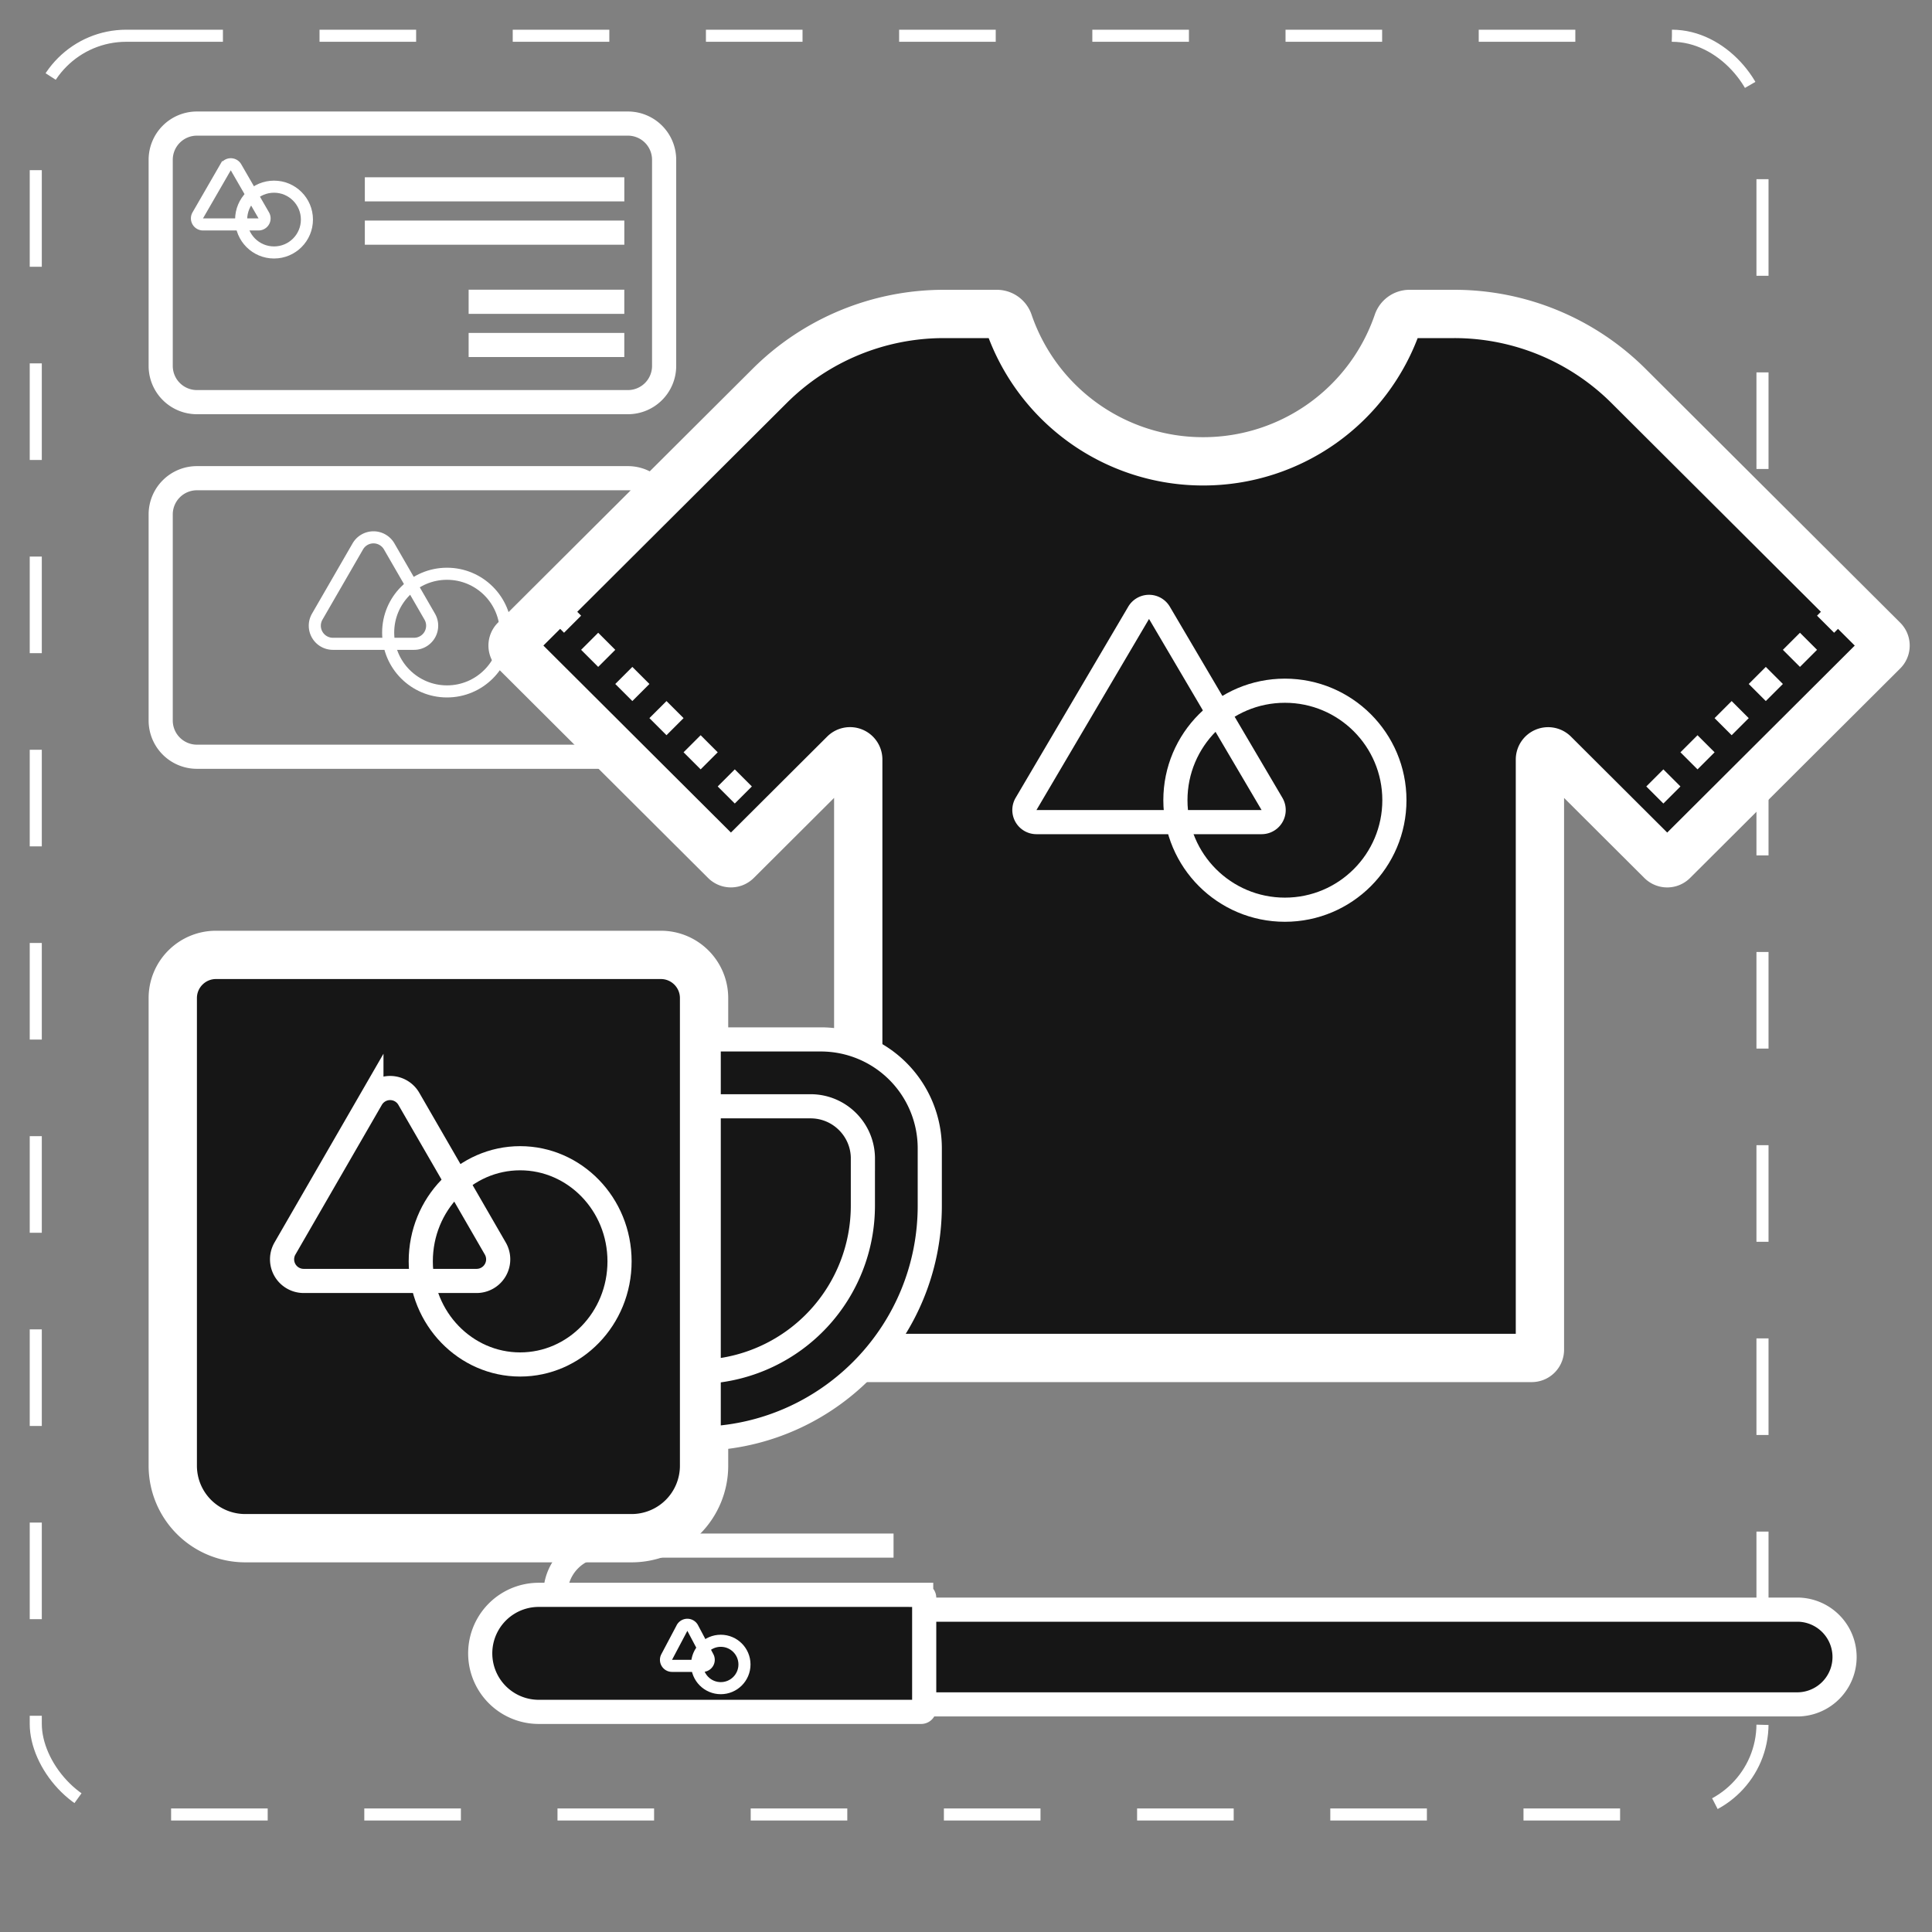 <svg width="80" height="80" viewBox="0 0 80 80" fill="none" xmlns="http://www.w3.org/2000/svg"><rect x="0" y="0" width="80" height="80" fill="#808080" stroke="none"/><rect x="1.481" y="1.48" width="71.5" height="73.654" rx="3.75" stroke="#fff" stroke-width=".5" stroke-dasharray="4 4"/><path d="M27.5 6.617v8.535a1.5 1.5 0 0 1-1.5 1.5H8.154a1.5 1.5 0 0 1-1.5-1.5V6.617a1.5 1.5 0 0 1 1.5-1.5H26a1.5 1.5 0 0 1 1.5 1.5ZM15.107 7.84h10.745M15.107 9.633h10.745M19.405 12.496h6.446M19.405 14.285h6.446" stroke="#fff"/><path d="M9.34 6.926a.25.25 0 0 1 .432 0l1.15 1.992a.25.25 0 0 1-.216.375h-2.3a.25.25 0 0 1-.217-.375l1.15-1.992Z" stroke="#fff" stroke-width=".5"/><circle cx="11.347" cy="9.092" r="1.362" stroke="#fff" stroke-width=".5"/><path d="M27.5 21.3v8.535a1.5 1.5 0 0 1-1.5 1.5H8.154a1.5 1.5 0 0 1-1.5-1.5v-8.534a1.5 1.5 0 0 1 1.5-1.5H26a1.5 1.5 0 0 1 1.5 1.5Z" stroke="#fff"/><path d="M14.816 22.625a.75.75 0 0 1 1.299 0l1.68 2.91a.75.75 0 0 1-.65 1.124h-3.36a.75.75 0 0 1-.649-1.125l1.68-2.909Z" stroke="#fff" stroke-width=".5"/><circle cx="18.509" cy="26.194" r="2.436" stroke="#fff" stroke-width=".5"/><path d="M41.77 13.357a.52.52 0 0 0-.488-.357h-2.198c-2.706 0-5.301 1.072-7.214 2.98L21.325 26.491a.338.338 0 0 0 0 .48l8.701 8.675a.34.34 0 0 0 .481 0l4.45-4.437a.34.34 0 0 1 .581.24v24.442c0 .187.152.339.34.339h27.547a.34.34 0 0 0 .34-.34V31.45a.34.34 0 0 1 .58-.24l4.45 4.437a.34.34 0 0 0 .481 0l8.701-8.675a.338.338 0 0 0 0-.48L67.433 15.98A10.218 10.218 0 0 0 60.219 13H58.36a.52.52 0 0 0-.488.357 8.504 8.504 0 0 1-8.05 5.746 8.504 8.504 0 0 1-8.052-5.746Z" fill="#161616" stroke="#fff" stroke-width="2"/><path d="M47.148 25.376a.5.5 0 0 1 .862 0l4.66 7.912a.5.5 0 0 1-.43.754h-9.322a.5.5 0 0 1-.431-.754l4.661-7.912Z" stroke="#fff"/><circle cx="53.205" cy="33.135" r="4.534" stroke="#fff"/><path d="m76.3 25.14-8.882 8.884M23.002 25.14l8.883 8.884" stroke="#fff" stroke-dasharray="1 1"/><path d="M29.154 41.33v19.363a3 3 0 0 1-3 3h-16a3 3 0 0 1-3-3V41.33c0-.99.802-1.79 1.79-1.79h18.42c.988 0 1.79.8 1.79 1.79Z" fill="#161616" stroke="#fff" stroke-width="2"/><path d="M38.5 47.55v2.374c0 5.164-4.054 9.38-9.154 9.64V43.04h4.643A4.51 4.51 0 0 1 38.5 47.55Z" fill="#161616" stroke="#fff"/><path d="M35.73 47.975v1.949a6.885 6.885 0 0 1-6.384 6.867V45.809h4.218c1.197 0 2.167.97 2.167 2.166ZM15.379 45.5a.895.895 0 0 1 1.55 0l3.58 6.198a.895.895 0 0 1-.776 1.343h-7.158a.895.895 0 0 1-.775-1.343l3.579-6.199Z" fill="#161616" stroke="#fff"/><path d="M25.654 52.23c0 2.374-1.858 4.27-4.116 4.27-2.257 0-4.115-1.896-4.115-4.27 0-2.373 1.858-4.27 4.115-4.27 2.258 0 4.116 1.897 4.116 4.27Z" stroke="#fff"/><path d="M74.462 70.575H23.539a1.5 1.5 0 0 1-1.5-1.5v-.923a1.5 1.5 0 0 1 1.5-1.5h50.923a1.962 1.962 0 0 1 0 3.923Z" fill="#161616" stroke="#fff"/><path d="M38.144 66.04c.07 0 .125.055.125.124v4.596c0 .07-.056.125-.125.125H22.308a2.423 2.423 0 0 1 0-4.846h15.836Z" fill="#161616" stroke="#fff"/><path d="M28.24 67.413a.25.25 0 0 1 .443 0l.635 1.2a.25.25 0 0 1-.22.367h-1.271a.25.25 0 0 1-.221-.367l.635-1.2Z" fill="#161616" stroke="#fff" stroke-width=".5"/><circle cx="29.846" cy="68.922" r=".981" stroke="#fff" stroke-width=".5"/><path d="M23 66a2 2 0 0 1 2-2h12" stroke="#fff"/></svg>
